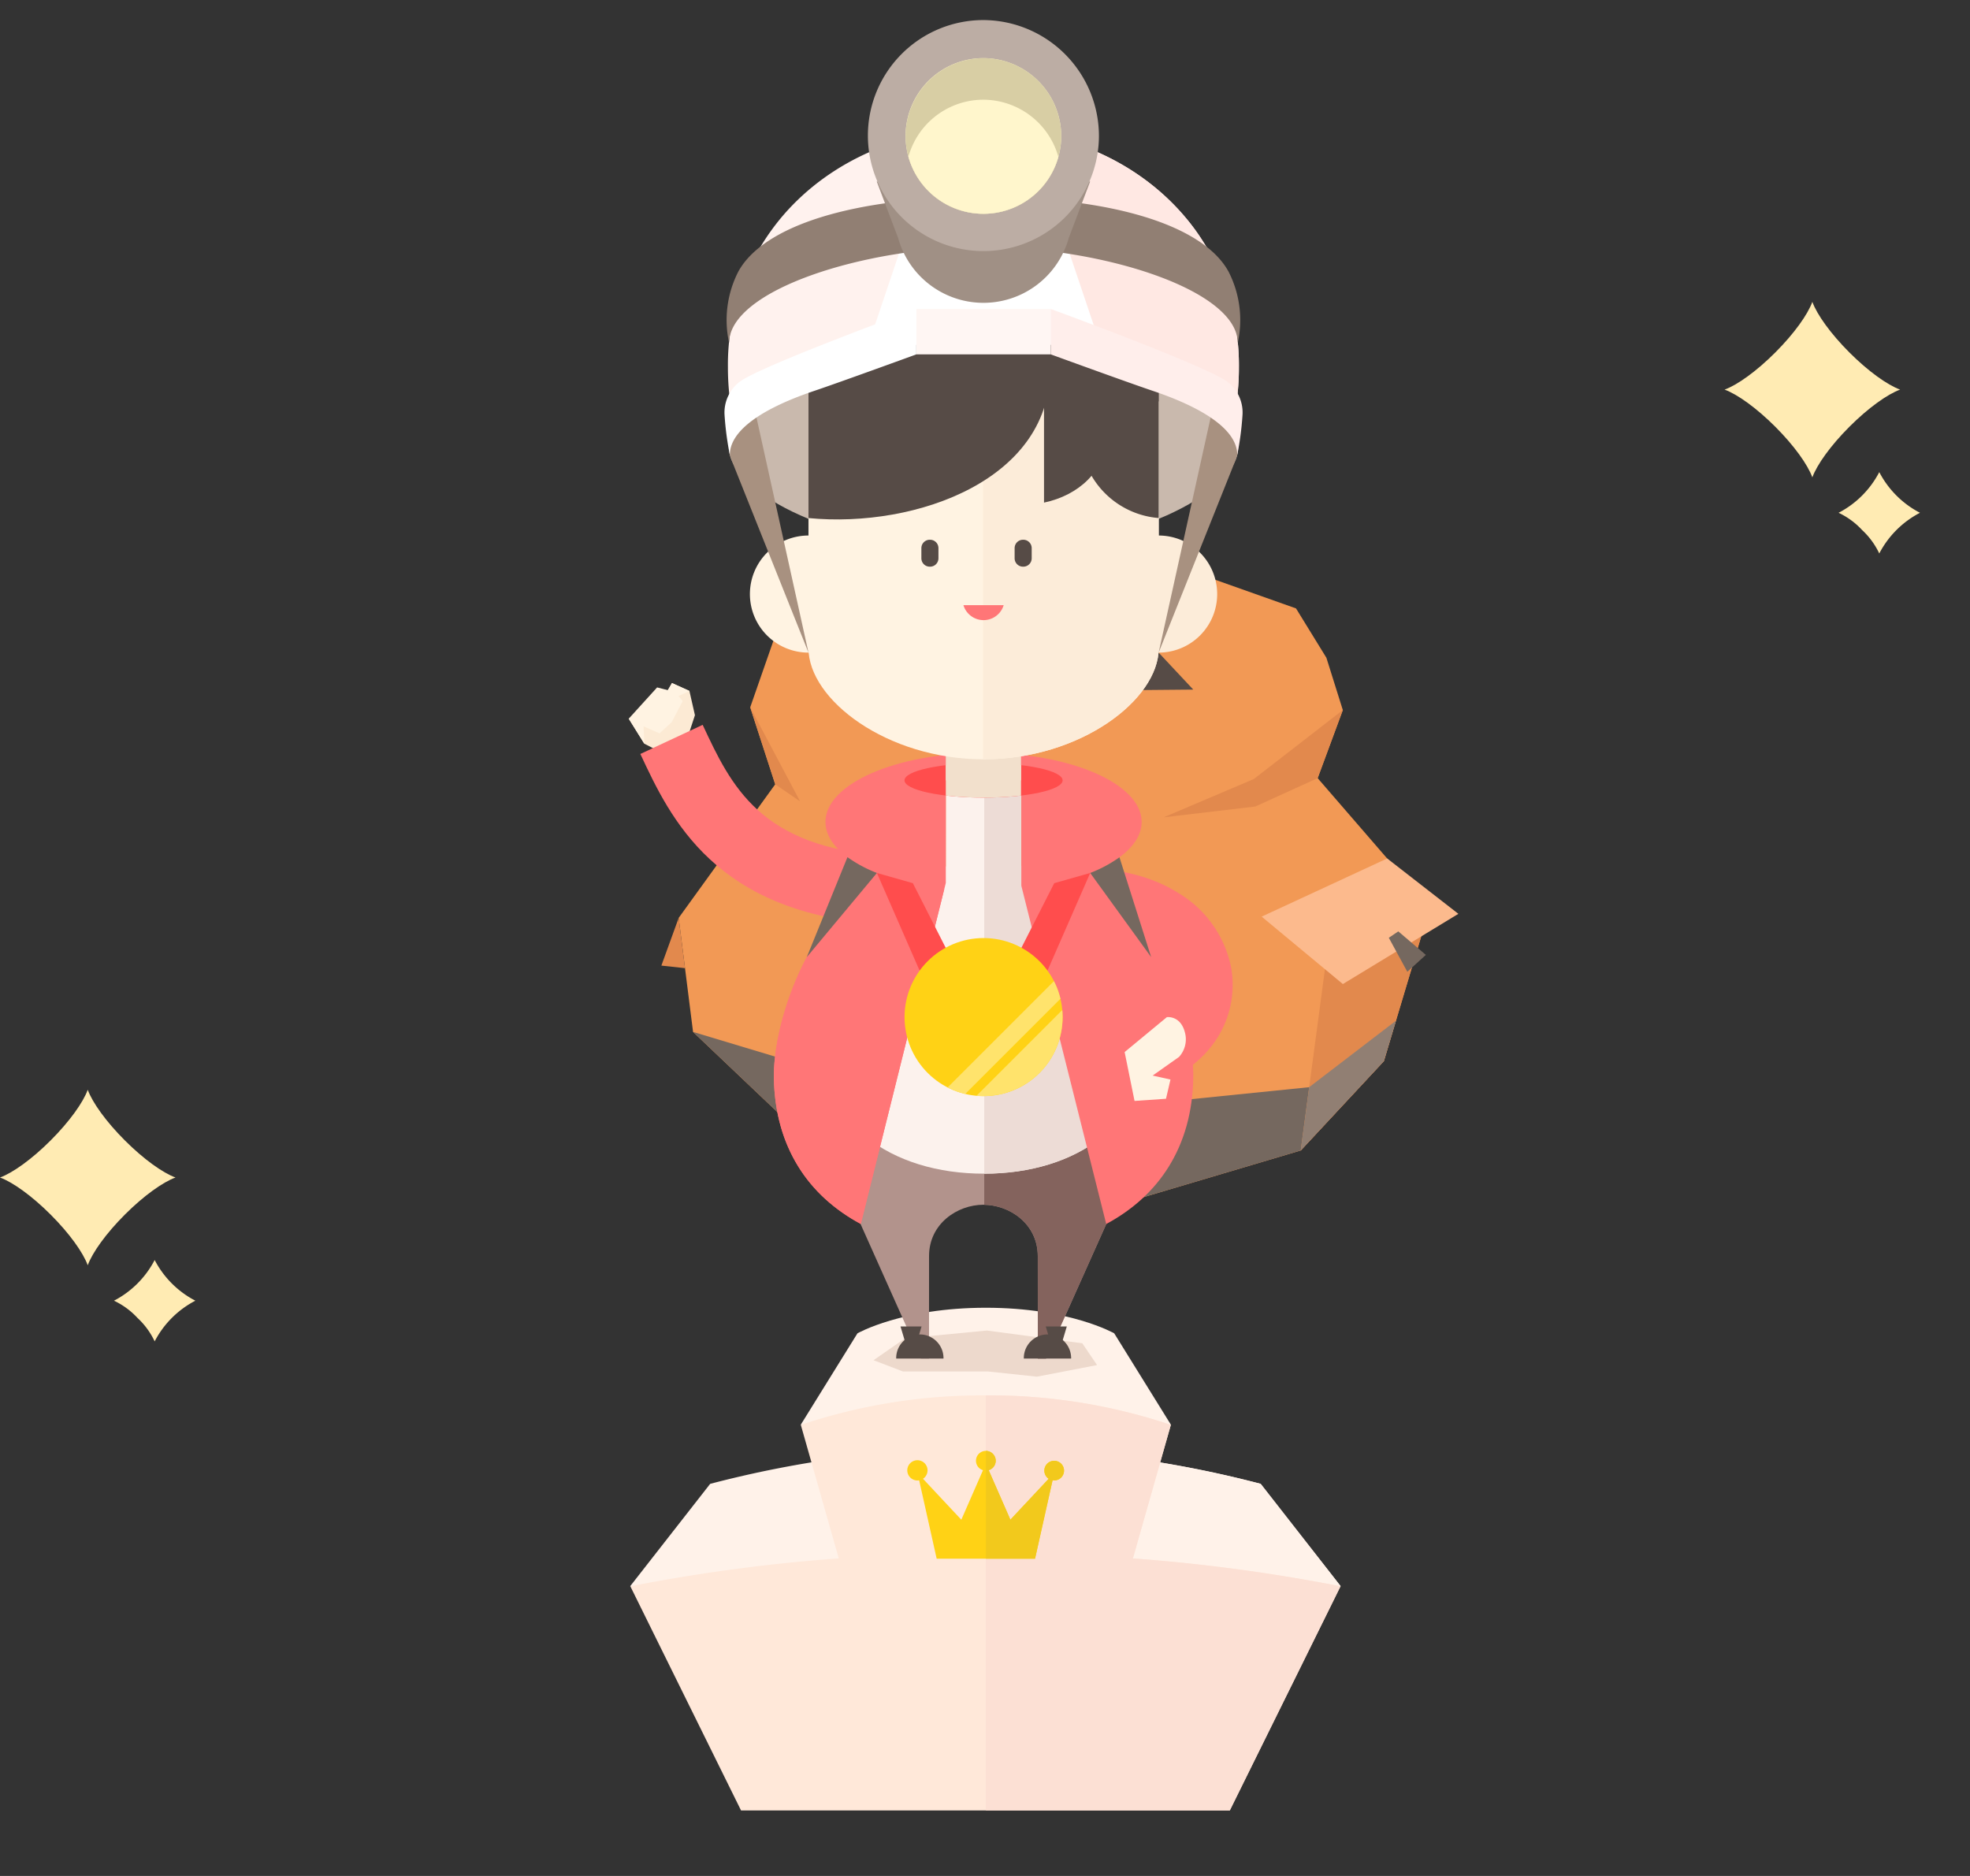 <svg xmlns="http://www.w3.org/2000/svg" width="315" height="300" viewBox="0 0 315 300"><rect x="0" y="0" width="315" height="300" fill="#333333" stroke="none"/><defs><clipPath id="b"><path transform="translate(30 243)" fill="none" stroke="#707070" opacity=".1" d="M0 0H315V300H0z"/></clipPath><clipPath id="c"><path fill="none" d="M0 0H132.654V286.316H0z"/></clipPath><clipPath id="d"><path d="M140.31,380.849c0,1.525,5.659,2.761,12.641,2.761s12.642-1.236,12.642-2.761-5.66-2.762-12.642-2.762-12.641,1.236-12.641,2.762" transform="translate(-140.31 -378.087)" fill="none"/></clipPath><clipPath id="e"><path d="M91.452,131.619v59.1c0,8.221,12.534,17.753,28,17.753s28-9.533,28-17.753v-59.1Z" transform="translate(-91.452 -131.619)" fill="none"/></clipPath><clipPath id="f"><path d="M140.861,31.932a12.446,12.446,0,1,0,12.445-12.568,12.507,12.507,0,0,0-12.445,12.568" transform="translate(-140.861 -19.364)" fill="none"/></clipPath><clipPath id="g"><path d="M152.833,729.652a1.577,1.577,0,0,0,1.123,1.51l-3.467,7.92-6.125-6.545a1.619,1.619,0,1,0-.616.245l2.8,12.528h15.732l2.8-12.528a1.572,1.572,0,1,0-.616-.245l-6.125,6.545-3.467-7.92a1.577,1.577,0,1,0-2.031-1.51" transform="translate(-141.907 -728.075)" fill="none"/></clipPath><clipPath id="h"><path d="M140.324,479.755a12.638,12.638,0,1,0,12.638-12.638,12.638,12.638,0,0,0-12.638,12.638" transform="translate(-140.324 -467.117)" fill="none"/></clipPath><clipPath id="a"><path d="M0 0H315V300H0z"/></clipPath></defs><g clip-path="url(#a)"><g transform="translate(-30 -243)" clip-path="url(#b)"><path d="M182.026,198.917c3.01,3.01,5.193,6.066,5.932,8.1.741-2.033,2.923-5.089,5.933-8.1s6.066-5.193,8.1-5.933c-2.033-.739-5.089-2.922-8.1-5.932s-5.193-6.066-5.933-8.1c-.739,2.033-2.922,5.089-5.932,8.1s-6.066,5.193-8.1,5.932c2.033.741,5.089,2.923,8.1,5.933" transform="translate(131.834 112.321)" fill="#ffebb3"/><path d="M182.026,198.917c3.01,3.01,5.193,6.066,5.932,8.1.741-2.033,2.923-5.089,5.933-8.1s6.066-5.193,8.1-5.933c-2.033-.739-5.089-2.922-8.1-5.932s-5.193-6.066-5.933-8.1c-.739,2.033-2.922,5.089-5.932,8.1s-6.066,5.193-8.1,5.932c2.033.741,5.089,2.923,8.1,5.933" transform="translate(-143.928 238.321)" fill="#ffebb3"/><path d="M177.683,188.211a12.215,12.215,0,0,1,2.751,3.755,15.264,15.264,0,0,1,6.507-6.507,15.256,15.256,0,0,1-6.507-6.506,15.249,15.249,0,0,1-6.506,6.506,12.232,12.232,0,0,1,3.755,2.751" transform="translate(150.059 139.545)" fill="#ffebb3"/><path d="M177.683,188.211a12.215,12.215,0,0,1,2.751,3.755,15.264,15.264,0,0,1,6.507-6.507,15.256,15.256,0,0,1-6.507-6.506,15.249,15.249,0,0,1-6.506,6.506,12.232,12.232,0,0,1,3.755,2.751" transform="translate(-125.703 265.545)" fill="#ffebb3"/><g transform="translate(130.533 246.209)"><g clip-path="url(#c)"><path d="M225.49,732.33a175.239,175.239,0,0,0-44.013-5.734v25.285l56.792-3.2Z" transform="translate(-124.444 -498.247)" fill="#fff2e9"/><path d="M101.573,732.33A175.24,175.24,0,0,0,57.56,726.6a175.235,175.235,0,0,0-44.012,5.734L.769,748.685l56.791,3.2,56.792-3.2Z" transform="translate(-0.527 -498.247)" fill="#fff2e9"/><path d="M137.655,659.329s-7.152-4.09-20.527-4.09-20.527,4.09-20.527,4.09l-9.063,14.611h59.18Z" transform="translate(-60.027 -449.316)" fill="#fff2e9"/><path d="M114.175,730.334a277.074,277.074,0,0,0-33.033-4.424l6.076-21.389h-.1a91.17,91.17,0,0,0-29.492-4.686,91.175,91.175,0,0,0-29.492,4.686h-.1L34.111,725.9A277.159,277.159,0,0,0,.946,730.334H.769l17.718,35.879H96.634l17.719-35.879Z" transform="translate(-0.527 -479.896)" fill="#ffe8d9"/><path d="M238.239,730.334a277.076,277.076,0,0,0-33.033-4.424l6.076-21.389h-.1a91.17,91.17,0,0,0-29.492-4.686v66.378H220.7l17.719-35.879Z" transform="translate(-124.591 -479.896)" fill="#fce0d4"/><path d="M142.861,673.375H129.267l-4.715-1.8,5.015-3.485,13.11-1.265,15.257,2.04,2.362,3.486-9.613,1.855Z" transform="translate(-85.409 -457.26)" fill="#edd9cc"/><path d="M42.271,285.977l17.112-5.691,47.072-.836,17.669,6.264,4.856,7.889,2.628,8.366-4.023,10.887,17.931,20.728-7.345,24.528L124.877,372.4l-29.36,8.717-43.994-5.047L27.71,353.44l-2.3-18.233L40.848,313.84l-4-12.308Z" transform="translate(-17.425 -191.627)" fill="#f29955"/><path d="M362.545,451.7l-16.767,9.827-3.871,28.99L355.2,476.23Z" transform="translate(-234.455 -309.745)" fill="#e2894d"/><path d="M335,446.71l-12.983-10.783,20.074-9.3,11.38,8.853Z" transform="translate(-220.813 -292.551)" fill="#fcba8d"/><path d="M272.186,368.257l14.646-1.728,9.973-4.539,4.023-10.887L286.6,362.129Z" transform="translate(-186.645 -240.761)" fill="#e2894d"/><path d="M61.817,349.712l7.976,15.045-3.981-2.737Z" transform="translate(-42.39 -239.807)" fill="#e2894d"/><path d="M19.373,456.864l-2.767,7.628,3.78.409Z" transform="translate(-11.387 -313.284)" fill="#e2894d"/><path d="M386.719,464.744l1.519-1.022,4.405,3.76-2.962,2.7Z" transform="translate(-265.184 -317.987)" fill="#75685f"/><path d="M131.244,523.721l-51.7,5.249L32.725,514.882l23.813,22.631,43.995,5.047,29.36-8.717Z" transform="translate(-22.44 -353.069)" fill="#75685f"/><path d="M357.136,509.176l-13.878,10.632-1.352,10.122L355.2,515.642Z" transform="translate(-234.455 -349.156)" fill="#917f73"/><path d="M135.049,578.226q1.583.538,3.3,1.006c-1.205-.4-2.3-.733-3.3-1.006" transform="translate(-92.607 -396.506)" fill="#d17a3f"/><path d="M22.349,346.243l1.233-3.741-.885-3.885-2.789-1.257-.958,1.8,1.8,5.326Z" transform="translate(-12.995 -231.337)" fill="#fcead4"/><path d="M4.857,355.686l4.5-2.031-2.52-5.486-1.393.606L0,350.47l2.491,4Z" transform="translate(0 -238.749)" fill="#fcead4"/><path d="M0,344.572l4.54-5,2.892.745,1.2,1.436-1.769,3.384-1.937,1.779L2.375,345.8l.116,2.776Z" transform="translate(0 -232.851)" fill="#fff3e2"/><path d="M19.379,337.36l-1.2,1.991,1.087.652,2.9-1.387Z" transform="translate(-12.465 -231.337)" fill="#fff3e2"/><path d="M44.511,390.511C17.844,388.817,10.686,373.5,5.949,363.362l-.038-.081,9.965-4.657.038.082c4.491,9.61,9.135,19.547,29.295,20.827Z" transform="translate(-4.053 -245.918)" fill="#ff7677"/><path d="M237.679,466.694,234.3,456.225c3.96-1.277,6.091-3.852,5.56-6.72-.663-3.581-5.379-7.223-14.157-6.746l-.592-10.984c6.673-.359,12.629.994,17.224,3.916a17.963,17.963,0,0,1,8.342,11.812c1.3,7.044-2.211,15.71-13,19.19" transform="translate(-154.366 -296.042)" fill="#ff7677"/><path d="M84.882,538.7,104.9,583.458h1.32s.007-14.586.007-16.4c0-5.163,4.525-8.2,8.692-8.2s8.692,3.039,8.692,8.2c0,1.809.007,16.4.007,16.4h1.32L144.958,538.7Z" transform="translate(-58.206 -369.405)" fill="#b2938c"/><path d="M189.452,583.457s-.008-14.587-.008-16.395c0-5.109-4.429-8.138-8.559-8.2V538.7H210.79l-20.018,44.753Z" transform="translate(-124.038 -369.404)" fill="#84635d"/><path d="M128.239,405.525V394.082H116.17v11.5c-16.31,6.19-20.805,19.587-20.693,26.334.247,14.766,12,22.8,26.8,22.8s26.558-8.032,26.8-22.8c.113-6.768-4.409-20.257-20.846-26.394" transform="translate(-65.47 -270.233)" fill="#fcf2ed"/><path d="M180.883,394.077H186.8v11.445c16.438,6.136,20.959,19.625,20.847,26.393-.246,14.754-11.982,22.783-26.768,22.8Z" transform="translate(-124.036 -270.23)" fill="#eddcd6"/><path d="M124.414,392.1c5.056-2.02,8.229-4.926,8.229-8.155,0-6.1-11.319-11.048-25.282-11.048s-25.282,4.946-25.282,11.048c0,3.23,3.173,6.135,8.228,8.155-12.785,9.753-16.594,25.793-16.477,32.755.186,11.121,5.594,18.922,13.907,23.375l13.589-54.536V378.063H113.4v16.076l13.575,54.1c8.319-4.451,13.733-12.254,13.92-23.382.116-6.962-3.692-23-16.478-32.755" transform="translate(-50.625 -255.706)" fill="#ff7677"/><path d="M165.589,380.848c0,1.526-5.659,2.762-12.642,2.762s-12.641-1.237-12.641-2.762,5.659-2.762,12.641-2.762,12.642,1.237,12.642,2.762" transform="translate(-96.212 -259.264)" fill="#ff4d4d"/><path d="M90.3,433.994a42.052,42.052,0,0,0,10.782,2.548l-13.35,53.582a28.564,28.564,0,0,1-4.332-2.841l-.059-.048q-.617-.5-1.2-1.023l-.115-.1q-.589-.539-1.14-1.111l-.036-.039a24.5,24.5,0,0,1-2.165-2.595l-.008-.012c-.308-.428-.6-.87-.884-1.32-.051-.082-.1-.166-.152-.25q-.35-.575-.671-1.174c-.055-.1-.111-.207-.165-.312q-.319-.617-.6-1.257c-.038-.084-.077-.165-.114-.249a25.831,25.831,0,0,1-1.158-3.253c-.029-.1-.052-.2-.079-.3q-.185-.68-.338-1.383c-.035-.163-.067-.327-.1-.492q-.127-.636-.226-1.294c-.026-.176-.054-.351-.078-.528-.063-.467-.113-.941-.155-1.421-.012-.144-.029-.285-.039-.432-.048-.634-.08-1.276-.091-1.934-.116-6.962,3.692-23,16.478-32.755" transform="translate(-50.624 -297.601)" fill="#ff7677"/></g><g clip-path="url(#d)" transform="translate(44.096 118.822)"><path transform="translate(6.604 -4.918)" fill="#f2e0cc" d="M0 0H12.029V15.784H0z"/></g><g clip-path="url(#c)"><path transform="translate(50.699 113.905)" fill="#f2e0cc" d="M0 0H12.029V7.68H0z"/><path d="M161.24,75.641a15.116,15.116,0,0,0-27.378,0h-1.427V82.05a15.114,15.114,0,1,0,30.229,0V75.641Z" transform="translate(-90.815 -45.897)" fill="#aa907e"/><path d="M91.789,173.212h-.142c-22.367.016-42.6,7.071-40.479,15.169,1.793,6.857,18.12,15.149,40.479,15.169h.142c22.36-.019,38.686-8.31,40.479-15.169,2.118-8.1-18.111-15.152-40.479-15.169" transform="translate(-34.983 -118.776)" fill="#c9b9ad"/><path d="M254.889,321.873l5.539,5.913-12.286.112Z" transform="translate(-170.158 -220.717)" fill="#564b46"/><path d="M91.451,131.619v59.1c0,8.221,12.534,17.753,28,17.753s28-9.532,28-17.753v-59.1Z" transform="translate(-62.71 -90.255)" fill="#fff3e2"/></g><g clip-path="url(#e)" transform="translate(28.741 41.364)"><path transform="translate(27.923 18.319)" fill="#fcecd9" d="M0 0H30.702V58.48H0z"/><path d="M76.739,122.276c.574,18.053-21.233,26.065-38.6,24.379-17.325-1.685-24.432-10.821-24.432-24.379S27.818,97.731,45.225,97.731s31.084,11,31.515,24.545" transform="translate(-38.142 -108.381)" fill="#564b46"/><path d="M256.933,180.149a13.68,13.68,0,1,1-13.681-13.681,13.68,13.68,0,0,1,13.681,13.681Z" transform="translate(-186.165 -155.516)" fill="#564b46"/><path d="M211.29,182.443v19.831c5.619-1.176,9.755-5.169,9.755-9.915s-4.135-8.74-9.755-9.916" transform="translate(-173.628 -166.47)" fill="#564b46"/><path transform="translate(20.472 -10.951)" fill="#564b46" d="M0 0H50.067V30.562H0z"/></g><g clip-path="url(#c)"><path d="M150.284,268.748h-.054a1.339,1.339,0,0,1-1.338-1.338v-1.629a1.339,1.339,0,0,1,1.338-1.338h.054a1.339,1.339,0,0,1,1.338,1.338v1.629a1.339,1.339,0,0,1-1.338,1.338" transform="translate(-102.099 -181.336)" fill="#564b46"/><path d="M197.732,268.748h-.054a1.339,1.339,0,0,1-1.338-1.338v-1.629a1.339,1.339,0,0,1,1.338-1.338h.054a1.339,1.339,0,0,1,1.338,1.338v1.629a1.339,1.339,0,0,1-1.338,1.338" transform="translate(-134.636 -181.336)" fill="#564b46"/><path d="M170.294,297.737a3.359,3.359,0,0,0,6.433,0Z" transform="translate(-116.775 -204.167)" fill="#ff7677"/><path d="M258.544,271.652a9.363,9.363,0,1,1-9.362-9.362,9.363,9.363,0,0,1,9.362,9.362" transform="translate(-164.451 -179.86)" fill="#fcecd9"/><path d="M80.383,271.652a9.363,9.363,0,1,1-9.362-9.362,9.363,9.363,0,0,1,9.362,9.362" transform="translate(-42.281 -179.86)" fill="#fff3e2"/><path d="M136.07,672.681c0-.026,0-.05,0-.077a3.783,3.783,0,1,1,7.566,0c0,.026,0,.051,0,.077Z" transform="translate(-93.304 -458.629)" fill="#564b46"/><path d="M139.2,667.846h1.524l.922-3.089h-3.368Z" transform="translate(-94.821 -455.842)" fill="#564b46"/><path d="M208.588,672.681c0-.026,0-.05,0-.077a3.783,3.783,0,1,0-7.566,0c0,.026,0,.051,0,.077Z" transform="translate(-137.849 -458.629)" fill="#564b46"/><path d="M214.618,667.846h-1.524l-.922-3.089h3.368Z" transform="translate(-145.492 -455.842)" fill="#564b46"/><path d="M91.272,88.976h.139c20.809.016,39.723,6.285,39.712,13.737a40.989,40.989,0,0,0,1.047-9.232,36.94,36.94,0,0,0-6.928-21.934c-7.335-10.128-19.792-16.263-33.924-16.263C78.407,55.284,66.9,60.4,59.409,69.01a36.731,36.731,0,0,0-8.944,24.47,40.964,40.964,0,0,0,1.1,9.463c-.408-7.554,18.679-13.952,39.7-13.968" transform="translate(-34.605 -37.91)" fill="#fff2ee"/><path d="M214.38,71.547c-7.335-10.129-19.791-16.263-33.924-16.263V88.976h.093c20.809.016,39.724,6.285,39.712,13.737a40.968,40.968,0,0,0,1.047-9.232,36.94,36.94,0,0,0-6.928-21.934" transform="translate(-123.744 -37.91)" fill="#ffe8e3"/><path d="M269.61,237.19l8.582-38.81,4.432,1.112-.444,6.087-.246.759Z" transform="translate(-184.879 -136.035)" fill="#a89180"/><path d="M63.06,237.19l-8.582-38.81-4.432,1.112.444,6.087.246.759Z" transform="translate(-34.318 -136.035)" fill="#a89180"/><path d="M158.973,123.305H121.86l6.475-19.222H152.5Z" transform="translate(-83.562 -71.372)" fill="#fff"/><path d="M166.626,67.282H142.462V54.717l2.072-4.3h20.021l2.072,4.3Z" transform="translate(-97.69 -34.572)" fill="#fff6f3"/><path d="M142.462,54.718l2.072-4.3h20.021l2.072,4.3Z" transform="translate(-97.69 -34.572)" fill="#fffcfa"/><path d="M130.029,101.957c-4.02-7.35-18.44-11.928-39.024-11.928l-.167,0-.167,0c-20.584,0-35,4.578-39.024,11.928a16.984,16.984,0,0,0-1.471,11.414c.012-8.47,21.651-15.336,40.5-15.336l.163,0,.163,0c18.848,0,40.486,6.866,40.5,15.336a16.986,16.986,0,0,0-1.471-11.414" transform="translate(-34.124 -61.735)" fill="#917f73"/><path d="M160.3,61.851h-3.772a14.143,14.143,0,0,0-26.576,0h-3.772l3.364,8.891h.015a14.158,14.158,0,0,0,27.361,0h.015Z" transform="translate(-86.522 -36.036)" fill="#a09085"/><path d="M158.629,18.654A18.472,18.472,0,1,1,140.158,0a18.563,18.563,0,0,1,18.471,18.654" transform="translate(-83.444)" fill="#bcada4"/><path d="M165.751,31.932a12.446,12.446,0,1,1-12.445-12.568,12.507,12.507,0,0,1,12.445,12.568" transform="translate(-96.592 -13.278)" fill="#fff6cc"/></g><g clip-path="url(#f)" transform="translate(44.269 6.086)"><path d="M165.751,31.932a12.446,12.446,0,1,1-12.445-12.568,12.507,12.507,0,0,1,12.445,12.568" transform="translate(-140.861 -19.364)" fill="#d8cea4"/><path d="M165.751,53.1a12.446,12.446,0,1,1-12.445-12.568A12.507,12.507,0,0,1,165.751,53.1" transform="translate(-140.861 -33.882)" fill="#fff6cc"/></g><g clip-path="url(#c)"><path transform="translate(45.991 46.202)" fill="#fff6f3" d="M0 0H21.489V7.258H0z"/><path d="M242.941,158.64c-3.3-2.513-28.222-11.628-28.222-11.628v7.258s12.208,4.454,16.313,5.836c8.114,2.731,13.514,6.245,13.507,10.247a48.452,48.452,0,0,0,.839-6.328,6.177,6.177,0,0,0-2.437-5.386" transform="translate(-147.239 -100.81)" fill="#ffeeeb"/><path d="M51.162,158.64a6.177,6.177,0,0,0-2.437,5.386,48.352,48.352,0,0,0,.839,6.328c-.006-4,5.4-7.519,13.518-10.25,4.1-1.381,16.309-5.833,16.309-5.833v-7.258s-24.927,9.113-28.229,11.628" transform="translate(-33.399 -100.81)" fill="#fff"/><path d="M261.011,513.7a4.181,4.181,0,0,0,1.016-3.573c-.615-3.129-2.968-2.782-2.968-2.782l-6.749,5.582,1.585,7.815,5.029-.349.717-3.074-2.854-.634Z" transform="translate(-173.016 -347.891)" fill="#fff3e2"/><path d="M90.606,441.933l11.207-13.45a21.257,21.257,0,0,1-4.707-2.529Z" transform="translate(-62.131 -292.089)" fill="#75685f"/><path d="M244.538,441.979l-9.744-13.45a21.312,21.312,0,0,0,4.678-2.508Z" transform="translate(-161.005 -292.135)" fill="#75685f"/><path d="M165.336,729.652a1.577,1.577,0,0,0-.88,2.885l-6.125,6.545-3.467-7.921a1.577,1.577,0,1,0-.908,0l-3.467,7.921-6.126-6.545a1.619,1.619,0,1,0-.616.245l2.8,12.528h15.732l2.8-12.528a1.576,1.576,0,1,0,.265-3.13" transform="translate(-97.309 -499.261)" fill="#ffd215"/></g><g clip-path="url(#g)" transform="translate(44.597 228.814)"><path transform="translate(12.503 -9.785)" fill="#f2c91c" d="M0 0H19.163V44.526H0z"/></g><g clip-path="url(#c)" fill="#ff4d4d"><path d="M194.773,435.634l-9.955,19.592,5.51,2.09L200.524,434Z" transform="translate(-126.735 -297.607)"/><path d="M132.016,435.634l9.955,19.592-5.51,2.09L126.265,434Z" transform="translate(-86.584 -297.607)"/></g><g clip-path="url(#h)" transform="translate(44.1 146.802)"><path d="M165.6,479.756a12.638,12.638,0,1,1-12.638-12.638A12.638,12.638,0,0,1,165.6,479.756" transform="translate(-140.324 -467.118)" fill="#ffd215"/><path transform="translate(0.028 36.704) rotate(-45)" fill="#ffe36c" d="M0 0H46.112V5.445H0z"/><path transform="translate(-2.945 33.731) rotate(-45)" fill="#ffe36c" d="M0 0H46.112V2.723H0z"/></g></g></g></g></svg>